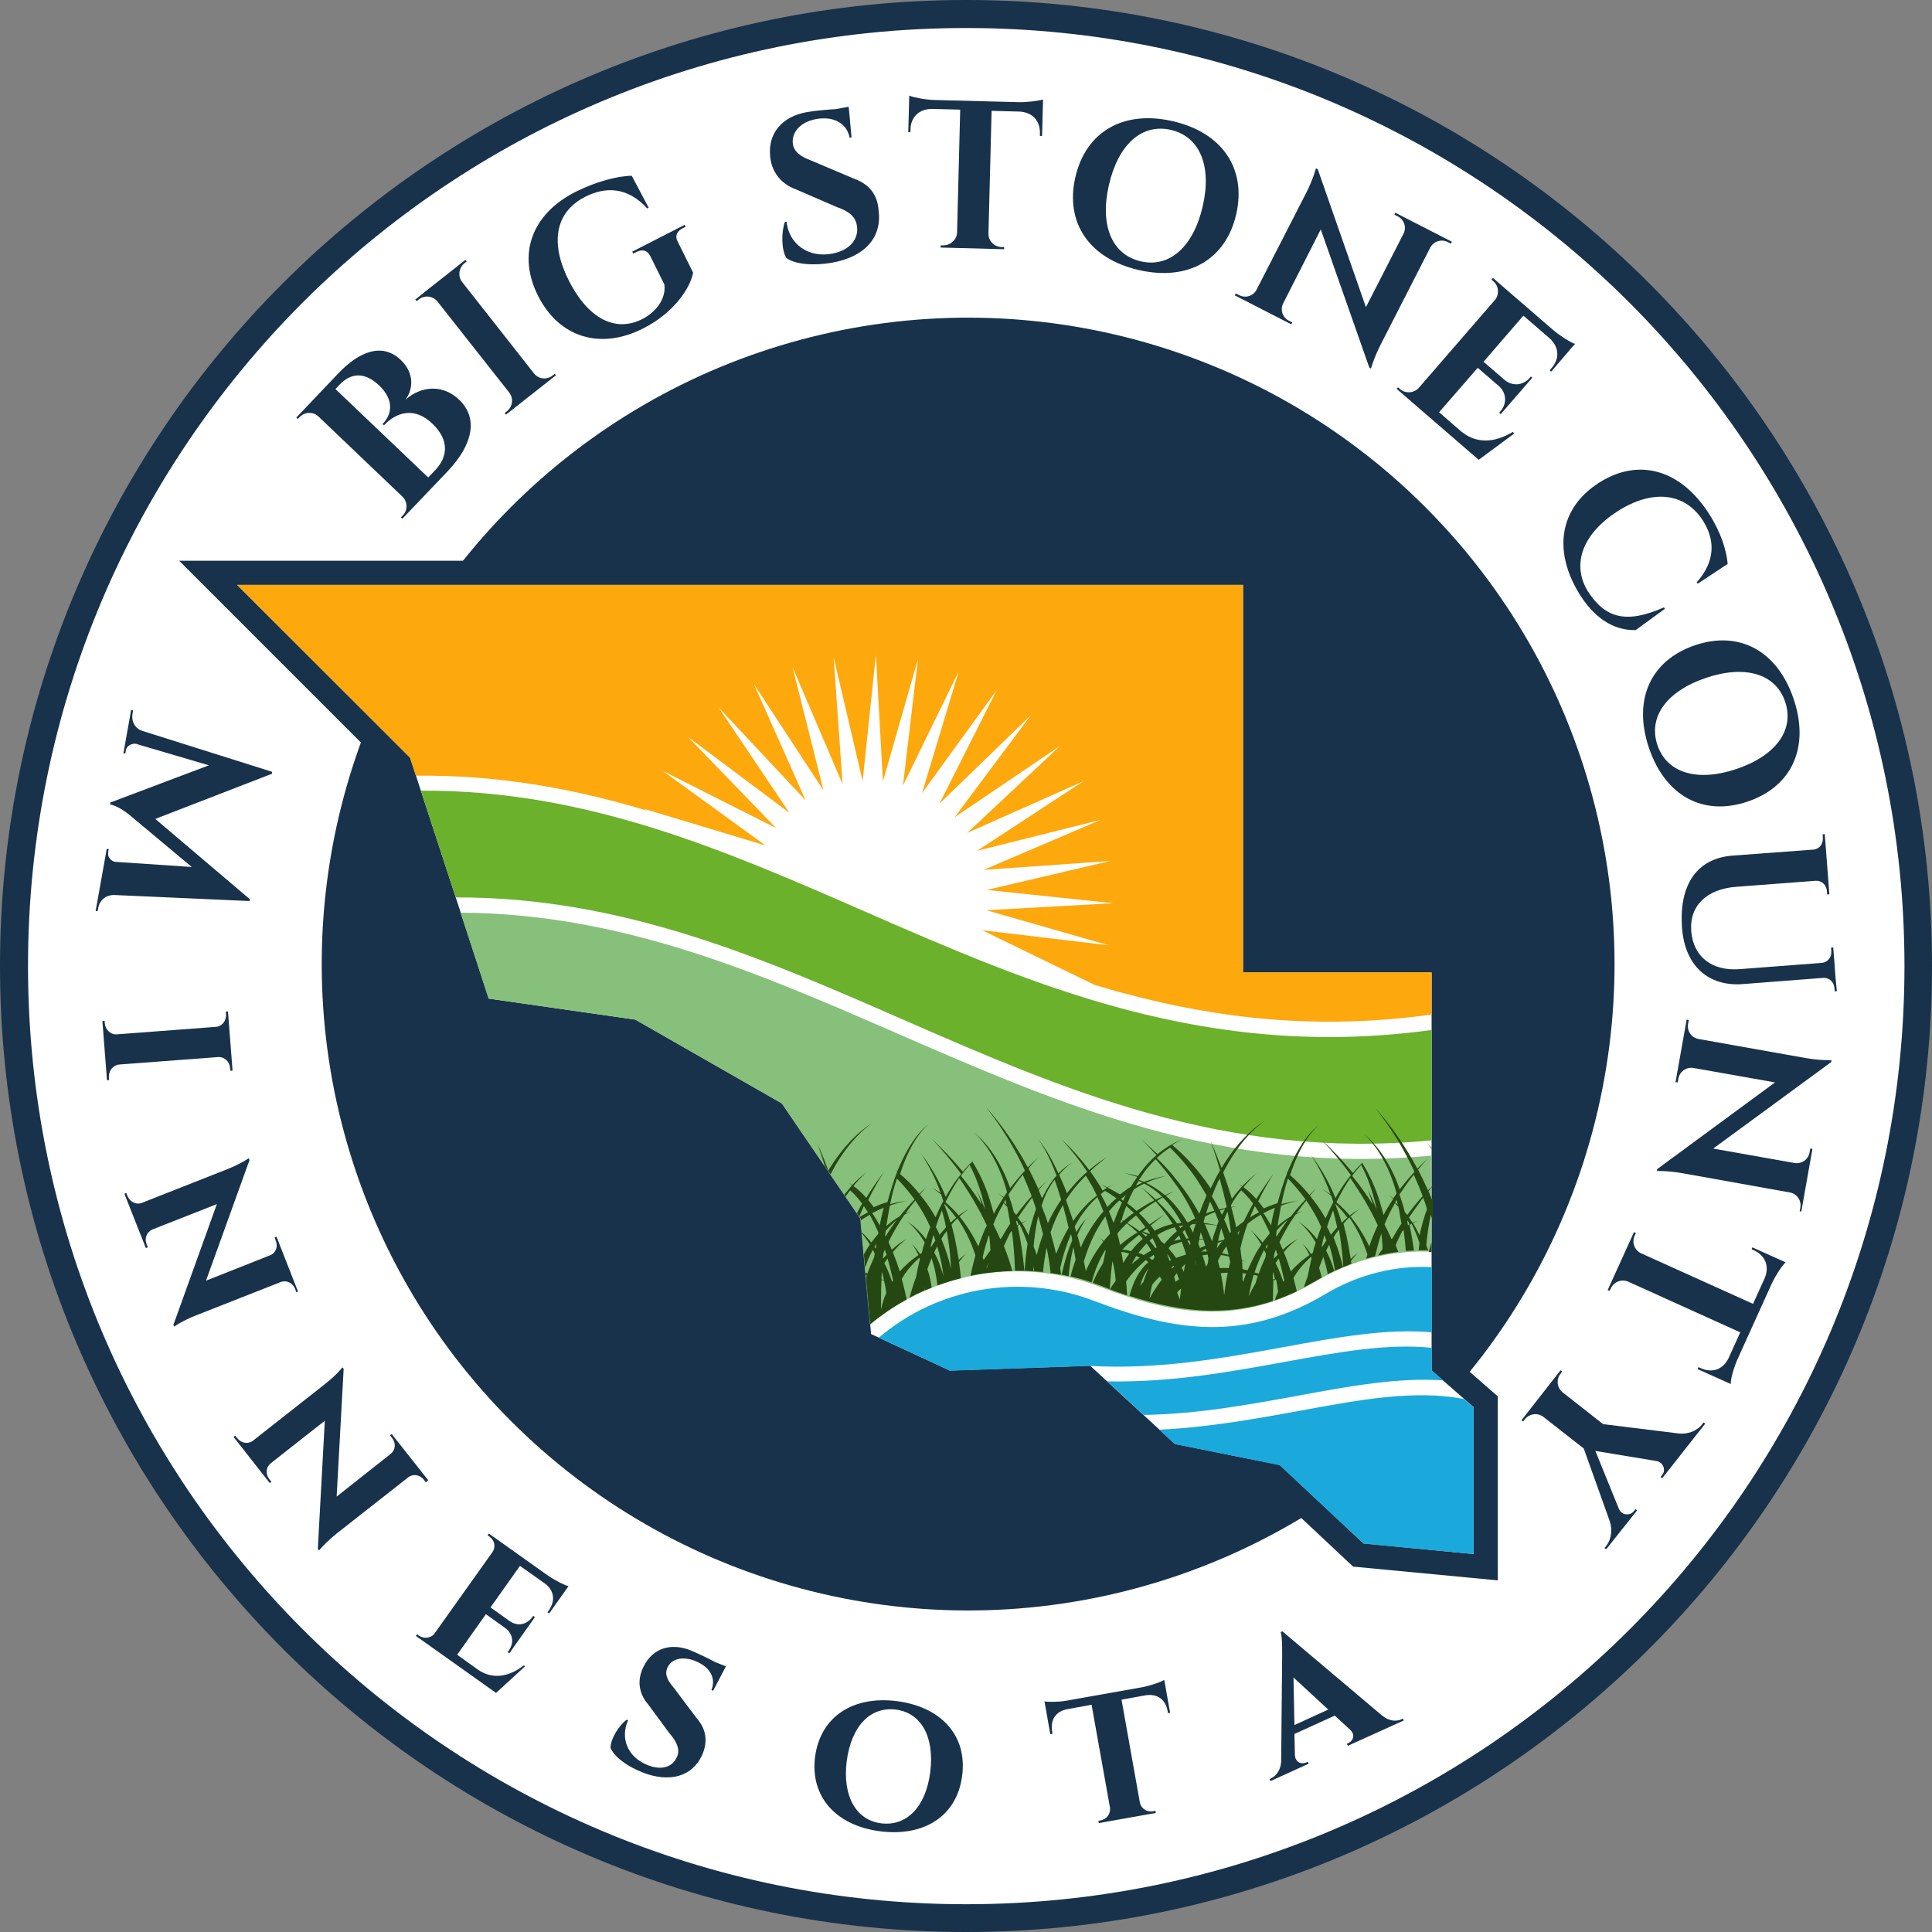 <?xml version="1.0" encoding="utf-8"?>
<!-- Generator: Adobe Illustrator 28.0.0, SVG Export Plug-In . SVG Version: 6.00 Build 0)  -->
<svg version="1.1" id="Layer_1" xmlns="http://www.w3.org/2000/svg" xmlns:xlink="http://www.w3.org/1999/xlink" x="0px" y="0px"
	 viewBox="0 0 800 800" style="enable-background:new 0 0 800 800;" xml:space="preserve">
<rect x="0" y="0" width="800" height="800" fill="#808080" stroke="none"/>
<style type="text/css">
	.st0{fill-rule:evenodd;clip-rule:evenodd;fill:#FFFFFF;}
	.st1{fill-rule:evenodd;clip-rule:evenodd;fill:#18324B;}
	.st2{fill-rule:evenodd;clip-rule:evenodd;fill:#FDA80D;}
	.st3{fill-rule:evenodd;clip-rule:evenodd;fill:#6BB12C;}
	.st4{fill-rule:evenodd;clip-rule:evenodd;fill:#87C07B;}
	.st5{fill-rule:evenodd;clip-rule:evenodd;fill:#1BA9DB;}
	.st6{fill-rule:evenodd;clip-rule:evenodd;fill:#254812;}
</style>
<g>
	<circle class="st0" cx="400" cy="400" r="391.6"/>
	
		<ellipse transform="matrix(0.707 -0.707 0.707 0.707 -164.858 400.472)" class="st1" cx="401" cy="399.2" rx="267.7" ry="267.7"/>
	<path class="st1" d="M400,0c110.4,0,210.5,44.8,282.8,117.2S800,289.6,800,400s-44.8,210.5-117.2,282.8S510.4,800,400,800
		s-210.5-44.8-282.8-117.2S0,510.4,0,400s44.8-210.5,117.2-282.8S289.6,0,400,0L400,0z M674.7,125.3C604.4,55.1,507.3,11.6,400,11.6
		S195.6,55.1,125.3,125.3C55.1,195.6,11.6,292.7,11.6,400s43.5,204.4,113.8,274.7c70.3,70.3,167.4,113.8,274.7,113.8
		s204.4-43.5,274.7-113.8c70.3-70.3,113.8-167.4,113.8-274.7S744.9,195.6,674.7,125.3z"/>
	<path class="st1" d="M190.1,165.5c-6.7-6.4-15.6-5.8-22.2,0c3.2-4.3,3.8-11-2-16.5c-7.7-7.3-17.3-3.4-25.9,5.7l-17.3,18.2l0.6,0.6
		c0.1-0.1,0.6-0.7,0.8-0.8c2.1-2.2,5.5-2.3,7.7-0.3l34.9,33.3c2.1,2.1,2.2,5.6,0.1,7.7c-0.1,0.1-0.6,0.7-0.8,0.8l0.6,0.6l18.9-19.8
		C195.7,184.2,198.2,173.2,190.1,165.5L190.1,165.5z M180.1,194.8l-2.8,2.9l-38.4-36.6l1.7-1.8c4.6-4.8,10.2-5.6,16.5,0.4
		c6.3,6.1,5.1,12,1.3,15.9l0.6,0.5c5.3-5.6,12.8-7.7,20.1-0.6C186.2,182.3,185.4,189.3,180.1,194.8L180.1,194.8z"/>
	<path class="st1" d="M229.7,154.8l-0.9,0.7c-2.4,1.9-5.8,1.5-7.7-0.9l0,0l-29.8-37.9c-1.8-2.4-1.3-5.8,1-7.7l0.9-0.7l-0.5-0.7
		l-5.4,4.3l0,0l-9.8,7.7l0,0L172,124l0.5,0.7l0.9-0.7c2.4-1.9,5.8-1.5,7.7,0.8l29.8,37.8l0,0c1.8,2.4,1.4,5.8-1,7.7L209,171l0.5,0.7
		l20.7-16.3L229.7,154.8z"/>
	<path class="st1" d="M280.6,100c-1.2-2.2-0.4-4.2,2.1-5.5l1.2-0.6l-0.4-0.8l-21.7,11.1l0.4,0.8l1.2-0.6c2.5-1.3,4.6-0.8,5.8,1.5
		l5.9,11.9c0.8,5.8-3.4,11.4-9.1,14.3c-11.4,5.8-22.5-0.5-30.2-15.4c-8.1-15.7-6.2-28.7,6.5-35.2c8.2-4.2,17.4-4.3,25.7,4.8l0.6-0.3
		l-7-13.2c-5.7,0-14.9,2.4-23.4,6.7c-18.2,9.3-24.1,26-15.3,43.2c8.9,17.4,26.1,22.2,43.6,13.2c12.4-6.3,19.3-16.5,20.5-23
		L280.6,100z"/>
	<path class="st1" d="M353.9,74.1l-18.2-7.7c-4-1.5-7-3.5-7.4-6.9c-0.6-4.6,3-9,9.7-10.2c7.2-1.3,12.7,1.8,13.8,7.7l0.8-0.1l-1-11
		l0,0l-0.1-0.7l0,0l-0.1-1l-5.4,1c-4,0.2-9,0.7-11.8,1.2c-10.8,1.9-16.2,9.2-15.3,18.2c0.5,6.3,4.2,11.5,10.9,13.9l16.6,7.2
		c5.3,1.8,7.8,4.1,8.4,7.6c1,5.4-2.7,10.3-10.1,11.7c-10.2,2-18.1-4.2-19-13.2l-0.7,0.1c-1.5,4.1-1.5,11.5,0.6,14.9
		c3.6,2.7,11.2,3.3,18.8,2c13.7-2.4,20.9-10.5,19.4-21.7C363.4,80.5,359.7,76.2,353.9,74.1L353.9,74.1z"/>
	<path class="st1" d="M421.7,42.3l-34.9-0.9c-3.7-0.1-8.7-1.1-10.3-1.8l-0.4,15.1l0.9,0l0-1c0.1-5.3,3.6-8.6,8.9-8.6l11.7,0.3
		l-1.3,51c-0.2,2.9-2.7,5.2-5.7,5.2l-1.1,0l0,0.9l26.3,0.7l0-0.9l-1.1,0c-3-0.1-5.4-2.5-5.4-5.5l1.3-50.9l11.6,0.3
		c5.3,0.3,8.6,3.8,8.4,9.1l0,1l0.9,0l0.4-15.1C430.3,41.7,425.4,42.4,421.7,42.3L421.7,42.3z"/>
	<path class="st1" d="M485.7,50.2c-20.3-4.7-36,4.1-40.4,23.1c-4.4,19,5.8,33.8,26.2,38.5c20.3,4.7,36-4.1,40.4-23.1
		C516.2,69.7,506,54.9,485.7,50.2L485.7,50.2z M472.3,108.2c-11.9-2.8-17-14.9-13.1-31.7c3.9-16.8,13.7-25.5,25.7-22.7
		c11.9,2.8,17,14.9,13.1,31.7C494.1,102.3,484.2,111,472.3,108.2z"/>
	<path class="st1" d="M601.2,100.1l-23.4-12l-0.4,0.8l1.4,0.7c2.6,1.3,3.7,4.5,2.4,7.1l0,0l-15.6,30.5l-19.9-57l0-0.1l-0.8-0.4
		c0,0-1.1,4.4-4,10.1L520.3,120c-1.4,2.6-4.6,3.6-7.2,2.2c0,0-1.4-0.7-1.4-0.7l-0.4,0.8l23.4,12l0.4-0.8c0,0-1.4-0.7-1.4-0.7
		c-2.6-1.3-3.7-4.5-2.4-7.1l15.6-30.7l20.1,57.2l0.7,0.4c0,0,1.2-4.5,4.2-10.3l20.4-39.9c1.4-2.5,4.5-3.5,7.1-2.2
		c0,0,1.4,0.7,1.4,0.7L601.2,100.1z"/>
	<path class="st1" d="M626.5,178.8c-7.7,4.7-15.5,5.1-22-0.6l-8.6-7.5l16-18.4l8.8,7.6c3.1,2.8,3.4,7.2,0.6,10.4l-0.5,0.6l0.6,0.6
		l13.1-15.1l-0.6-0.5l-0.5,0.6c-2.8,3.2-7.2,3.5-10.4,0.8l0,0l-8.7-7.5l16.5-19.1l11,9.5c3.8,3.6,4.1,8.3,0.6,12.3l-0.7,0.8l0.6,0.6
		l6.6-7.7l0,0l1.6-1.9l1.7-1.9c-1.7-0.5-6-3.2-8.9-5.6l-19.9-17.2l0,0l-5.2-4.5l-0.6,0.7l0.8,0.7c2.2,1.9,2.5,5.2,0.8,7.5
		l-31.7,36.6c-2,2.2-5.5,2.5-7.8,0.5l-0.8-0.7l-0.6,0.6l34,29.4l14.6-10.8L626.5,178.8z"/>
	<path class="st1" d="M689.4,252.1l-0.4-0.6c-15.8,7-24.4,4.4-31.6-6.8c-6.7-11.1-2.1-23.7,12.4-33c14.4-9.2,27.8-7.8,35.3,3.8
		c5.1,8,5.3,16.8-2.5,25.6l0.4,0.6l12.4-8.2c-0.5-5.5-2.7-12.9-7.7-20.7c-11.9-18.6-29.3-23.3-45.6-12.9
		c-16.7,10.7-19.1,28.7-7.7,46.7c7.1,11,15.4,14.5,22.9,14.3L689.4,252.1z"/>
	<path class="st1" d="M742.7,289.4c-6.7-19.8-22.4-28.5-40.9-22.2c-18.5,6.3-25.7,22.7-19,42.5c6.7,19.8,22.4,28.5,40.9,22.2
		C742.2,325.6,749.4,309.2,742.7,289.4L742.7,289.4z M686.3,308.5c-3.9-11.6,3.8-22.3,20.1-27.8c16.3-5.5,28.9-1.7,32.8,9.9
		c3.9,11.6-3.8,22.3-20.1,27.8C702.8,323.9,690.2,320.1,686.3,308.5z"/>
	<path class="st1" d="M760,404.2L760,404.2l-0.4-5.7l0,0l-0.5-6.2l-0.9,0.1l0.1,1.4c0.2,2.5-1.4,4.6-3.8,4.9l-34.1,2.6
		c-11.6,0.9-19.3-5.2-20.1-15.8c-0.8-10.4,6.4-17.4,18.7-18.3l33-2.5c2.4-0.1,4.3,1.8,4.5,4.3l0.1,1.4l0.9-0.1l-1.9-24.9l-0.9,0.1
		l0.1,1.4c0.2,2.5-1.4,4.7-3.9,4.9l0,0l-33.6,2.5c-14.1,1.1-22.2,11.4-20.8,30c1.2,15.6,10.8,24.2,25,23.2l33.7-2.6
		c2.4,0,4.2,1.8,4.4,4.2l0.1,1.4l0.9-0.1L760,404.2z"/>
	<path class="st1" d="M745.9,501.6l4.6-25.9l-0.9-0.1l-0.3,1.6c-0.5,2.9-3.2,4.8-6.1,4.4l0,0l-33.8-6l48.7-35.7l0.1-0.1l0.2-0.8
		c0,0-4.5,0.2-10.8-0.9l-44.4-7.9c-2.9-0.6-4.7-3.3-4.2-6.2c0,0,0.3-1.6,0.3-1.6l-0.9-0.2l-4.6,25.9l0.9,0.1c0,0,0.3-1.6,0.3-1.6
		c0.5-2.9,3.2-4.8,6.1-4.4l33.9,6l-48.8,35.9l-0.1,0.8c0,0,4.6-0.2,11.1,1l44.1,7.9c2.8,0.6,4.7,3.3,4.2,6.2c0,0-0.3,1.6-0.3,1.6
		L745.9,501.6z"/>
	<path class="st1" d="M719.3,563.2l14.4-31.8c1.6-3.4,4.4-7.6,5.7-8.7l-13.8-6.2l-0.3,0.8l0.9,0.4c4.8,2.2,6.6,6.7,4.5,11.6
		l-4.8,10.6l-46.5-21c-2.6-1.3-3.8-4.5-2.5-7.3l0.5-1l-0.8-0.4l-10.9,24l0.8,0.3l0.5-1c1.2-2.7,4.4-4,7.2-2.8l46.4,21l-4.8,10.6
		c-2.3,4.8-6.8,6.4-11.6,4.2l-0.9-0.4l-0.4,0.8l13.8,6.2C716.5,571.5,717.8,566.7,719.3,563.2L719.3,563.2z"/>
	<path class="st1" d="M677.9,625.4l-0.7-0.5l-0.7,0.9c-1.5,1.9-5,1.7-6.1-0.9l-9.8-24.1l25.4,4.2c2.7,0.5,3.9,3.7,2.3,5.7l-0.7,0.9
		l0.7,0.5l17.8-22.6l-0.7-0.5l-0.7,0.9c-2.2,2.8-6.1,4-9.3,3.7l-31.6-3.9l-16.8-13.2c-2.3-1.9-2.7-5.3-0.8-7.7l0.7-0.9l-0.7-0.5
		L630,588.1l0.7,0.5l0.7-0.9c1.9-2.4,5.3-2.8,7.7-1l0,0l16.7,13.1l10.8,30.2c1,3.1,0.8,7.1-1.4,10l-0.8,1l0.7,0.5L677.9,625.4z"/>
	<path class="st1" d="M40.7,375.9c0.5-3,3-5.3,6.5-5.3l0,0l56.1,2.5l0.1-0.8l-39.1-33.2l48.3-18.7l0.1-0.8l-53.6-16.9l0,0
		c-3.3-1-4.8-4.1-4.2-7.2l0.2-1.4l-0.8-0.1l-3.2,17.9l0.8,0.1l0.2-1.3c0.3-1.8,2.4-3,4.2-2.7c0.1,0,0.2,0,0.3,0.1l29.9,8.8
		l-40.8,15.4l0,0l-0.1,0.8c4.1,0.8,8.8,5,8.8,5L79.4,359l-31.2-2.1l0,0c-0.1,0-0.2,0-0.4,0c-1.9-0.3-3.4-2.1-3-4l0.2-1.3l-0.8-0.1
		l-4.6,25.7l0.8,0.1L40.7,375.9z"/>
	<path class="st1" d="M45.2,447.2l-0.1-1c-0.2-2.7,1.6-5.1,4.2-5.4l41.1-3.1c2.6-0.1,4.7,1.9,4.9,4.7l0.1,1l0.9-0.1l-1.9-24.5
		l-0.9,0.1l0.1,1c0.2,2.7-1.6,5.1-4.2,5.3l0,0l-41,3.1c-2.6,0.2-4.8-1.9-5-4.6l-0.1-1l-0.9,0.1l1.9,24.5L45.2,447.2z"/>
	<path class="st1" d="M123.4,534.8l-8.9-22.7l-0.8,0.3l0.5,1.4c1,2.4,0,5.1-2.4,6l0,0l-26.5,10.5l18-49.9l0,0l-0.3-0.8
		c0,0-3.3,2.3-8.8,4.5l-35.5,14c-2.3,0.9-4.9-0.4-5.9-2.8l-0.5-1.3l-0.8,0.3l8.9,22.5l0.8-0.3l-0.5-1.3c-1-2.4,0.1-5.1,2.4-6.1l0,0
		l26.7-10.5l-18,50l0.3,0.7c0,0,3.4-2.4,9-4.6l35.3-13.9c2.4-0.8,4.8,0.5,5.8,2.9l0.5,1.4L123.4,534.8z"/>
	<path class="st1" d="M177.3,612.9l-15.1-19.1l-0.7,0.5l0.9,1.2c1.6,2.1,1.4,4.9-0.6,6.5l0,0l-22.4,17.7l2.9-52.9l0,0l-0.5-0.6
		c0,0-2.5,3.2-7.1,6.8l-30,23.6c-2,1.5-4.8,1-6.4-1l-0.9-1.1l-0.7,0.5l15,19.1l0.7-0.5l-0.9-1.1c-1.6-2.1-1.4-4.9,0.5-6.5l0,0
		l22.5-17.7l-2.9,53.1l0.5,0.6c0,0,2.6-3.2,7.3-7l29.8-23.4c2-1.4,4.7-0.9,6.3,1.1l0.9,1.1L177.3,612.9z"/>
	<path class="st1" d="M216.9,689.6c-6.3,4.9-13.1,5.9-19.1,1.7l-8.5-6.1l11.9-16.8l8.1,5.8c3.2,2.4,3.6,6.2,1.3,9.4l-0.4,0.5
		l0.7,0.5l10.6-15l-0.7-0.5l-0.3,0.4c-2.3,3.2-6,4.1-9.4,1.8l-8-5.7l12.2-17.2l10.2,7.2c4,2.9,4.6,7.2,1.7,11.3l-0.5,0.7l0.7,0.5
		l8-11.3c-1.4-0.3-5.4-2.3-8.1-4.1l-24.9-17.7l-0.5,0.7l0.8,0.6c2.1,1.5,2.7,4.3,1.2,6.4l-23.9,33.6c-1.5,2.1-4.4,2.4-6.5,1
		l-0.8-0.6l-0.5,0.7l33.2,23.6l12-11L216.9,689.6z"/>
	<path class="st1" d="M288.8,711.9l-9.7-12.9c-2.5-2.9-4.1-5.6-2.7-8.5c1.6-3.6,6.1-4.8,11.3-2.8c6.5,2.6,8.8,7.2,6.9,12.1l0.7,0.3
		l4.6-8.8l0,0l0.7-1.3l-4.3-1.7c-3.2-1.7-7.6-3.8-10.3-4.9c-8.2-3.3-15.7-0.9-19.4,6.5c-2.8,5.3-2.4,11.1,1.9,16l8.7,11.8
		c3.4,3.9,4.3,6.9,3.2,9.6c-1.6,4-5.9,6.1-12.2,3.6c-8.6-3.4-11.4-11.5-8.1-18.6l-0.6-0.2c-3.2,2.3-6.7,8-6.7,11.6
		c1.3,3.4,6.2,7.4,13.2,10.2c11.2,4.4,20.6,1.8,24.7-7.1C293.3,721,292.2,715.8,288.8,711.9L288.8,711.9z"/>
	<path class="st1" d="M371.4,704.4c-18.2-2.3-31.7,6.4-33.9,23.1c-2.1,16.6,8.8,28.5,27,30.8c18.3,2.3,31.8-6.4,33.9-23
		C400.6,718.6,389.7,706.8,371.4,704.4L371.4,704.4z M364.9,755c-10.4-1.3-16.1-11.2-14.3-25.7c1.9-14.6,9.8-22.7,20.3-21.4
		c10.5,1.3,16.1,11.2,14.3,25.8C383.4,748.2,375.4,756.3,364.9,755z"/>
	<path class="st1" d="M473.2,698.6L473.2,698.6l-31.5,5.6l0,0c-3.2,0.6-7.7,0.6-9.2,0.3l2.4,13.6l0.9-0.2l-0.1-0.8
		c-0.9-4.9,1.4-8.5,6.4-9.4l9.9-1.8l7.6,42.5l0,0c0.4,2.6-1.3,4.9-3.9,5.4l-0.9,0.2l0.2,0.9l23.6-4.2l-0.2-0.9l-0.9,0.2
		c-2.6,0.5-5-1.1-5.5-3.6l-7.6-42.6l9.9-1.8c5-0.8,8.4,1.8,9.2,6.6l0.1,0.8l0.9-0.2l-2.4-13.6C480.9,696.4,476.4,698,473.2,698.6
		L473.2,698.6z"/>
	<path class="st1" d="M580.4,711.9c-2.2,1-5.2,0.9-8.2-1.6l0,0L531,675.5l-0.7,0.3c0.8,2.3,0.6,9.8,0.6,11.2l-0.4,42.5
		c-0.2,3.6-2.2,5.9-4.2,6.9l-0.6,0.3l0.4,0.8l15.8-7.2l-0.4-0.8l-0.6,0.3c-1.8,0.8-4.5,0.2-4.7-3L536,718l16.7-7.6l6.3,5.8l0,0
		c2.5,2.3,1.1,4.8-0.7,5.6l-0.6,0.3l0.4,0.8l23.2-10.5l-0.4-0.8L580.4,711.9L580.4,711.9z M536,714.3l-0.4-19.7l14.4,13.3L536,714.3
		z"/>
	<polygon class="st1" points="524.7,392.7 602.8,392.7 602.8,563 620.2,578.2 620.2,654.4 560.3,648.7 525.2,615.8 481.9,607.1 
		447.6,575.6 391.2,577.6 351.3,559 346.7,508.1 316.9,464.4 259.8,431.8 194.8,422.5 161.1,319.1 74.2,232.2 524.7,232.2 	"/>
	<polygon class="st0" points="98.2,242.2 169.8,313.7 202.4,413.5 263.1,422.2 323.8,456.9 356.4,504.6 360.7,552.4 393.3,567.5 
		451.4,565.5 486.5,597.9 529.9,606.6 564.6,639.1 610.2,643.5 610.2,582.7 592.8,567.5 592.8,402.7 514.7,402.7 514.7,242.2 	"/>
	<path class="st2" d="M466.2,411.5c38.5,10.3,79.8,15.1,126.6,8.6v-17.5h-78.1V242.2H98.2l71.6,71.6l2.4,7.4
		c34.2-0.4,65.7,5.4,96.2,14.6l-1.8-0.9l50.4,15.2l-42.6-30.9l47,23.7l-36.6-37.8l42.1,31.5L297.6,293l36,38.4l-21.4-48.1l28.8,44
		l-12.8-51l20.7,48.4l-3.7-52.5l12,51.2l5.5-52.3l2.9,52.5l14.5-50.6l-6.2,52.3l23.1-47.3l-15.2,50.4l30.9-42.6l-23.7,47l37.8-36.6
		l-31.5,42.2l43.6-29.5l-38.4,36l48.1-21.4l-44,28.8l51.1-12.8l-48.4,20.7l52.5-3.7l-51.2,12l52.3,5.5l-52.5,2.9l50.6,14.5
		l-52.3-6.2l46.5,22.6C457.5,409.1,461.9,410.4,466.2,411.5z"/>
	<path class="st3" d="M592.8,426.5c-93.1,12.7-164.5-18.4-235-49.2C299.9,352,242.6,327,174.3,327.4l14.4,44.2
		c69-0.2,126.7,25,185,50.5c66.4,29,133.5,58.3,219.1,50.1V426.5z"/>
	<path class="st4" d="M592.8,478.5c-86.6,8.2-154.5-21.5-221.6-50.7c-57.1-24.9-113.6-49.5-180.5-49.9l11.6,35.6l60.7,8.7l60.7,34.7
		l32.5,47.7l4,43.9c13-10.8,28.3-17.7,44.2-20.6c16.8-3,34.4-1.4,50.7,4.8c16.2,6.2,31.1,10.3,45.7,10.4c14.5,0.2,29-3.5,44.4-12.7
		c14.8-8.8,31.3-12.8,47.4-12.1V478.5z"/>
	<path class="st5" d="M501,549.5c-15.5-0.2-31.1-4.4-47.9-10.8c-15.3-5.9-31.7-7.3-47.4-4.5c-15.1,2.7-29.6,9.3-41.8,19.7l29.4,13.7
		l58.1-2c28.9,1.6,55.4-3.3,79.6-7.7c22.4-4.1,42.9-7.9,61.9-6.2v-27c-14.9-0.8-30.4,2.9-44.2,11.2
		C532.2,545.7,516.6,549.7,501,549.5z"/>
	<path class="st5" d="M532.1,563.9c-22.5,4.1-47,8.6-73.6,8.1l15.1,13.9c22.9-0.4,44.2-4.4,64-8c21.6-4,41.6-7.6,60-6.3l-4.7-4.1
		v-9.4C574.3,556.2,554.2,559.9,532.1,563.9z"/>
	<path class="st5" d="M538.6,584.1c-18.2,3.3-37.7,6.9-58.6,7.9l6.5,6l43.4,8.7l34.7,32.5l45.6,4.3v-60.7l-4-3.5
		C585.9,575.4,563.4,579.5,538.6,584.1z"/>
	<path class="st6" d="M341.6,483c-1-3.2-2-6.3-3.1-9.5c1.6,3.7,3.1,7.4,4.5,11.2c0.6-1,1.2-2,1.9-3c4.3-6.5,9.6-12.4,16.1-16.6
		c-6.2,4.6-11.1,10.7-15,17.3c-0.7,1.3-1.4,2.6-2.1,3.9L341.6,483L341.6,483z M349.6,494.7l0.5,0.8c0.6-0.9,1.3-1.7,1.9-2.6
		c1.9,1.6,3.5,3.5,5,5.5c-0.4,0.7-0.9,1.5-1.3,2.3l-0.9,1.7l1,1.4l1.1-2.6c0.3-0.6,0.5-1.2,0.8-1.8c0.6,0.9,1.2,1.8,1.7,2.6
		c-0.4,0.2-0.8,0.4-1.1,0.6c-0.8,0.4-1.6,0.9-2.4,1.3l0.5,0.7l0.1,0.7c0.8-0.6,1.6-1.1,2.5-1.6c0.4-0.2,0.7-0.5,1.1-0.7
		c0.1,0.2,0.2,0.4,0.3,0.5c1.2,2.2,2.3,4.5,3.3,6.8c0,0.2-0.1,0.5-0.1,0.7c-1,1.1-1.9,2.3-2.8,3.5c-1.2-1.5-2.5-2.9-3.9-4.2l0,0.4
		c1.2,1.5,2.3,3,3.3,4.6c-0.9,1.3-1.7,2.7-2.5,4.1l0.5,5.5c0.4-1.1,0.8-2.2,1.2-3.2c0.6-1.4,1.3-2.8,2-4.2c0.3,0.5,0.5,1,0.8,1.5
		c-0.1,0.5-0.1,1-0.2,1.5c-1,2.2-2,4.5-2.8,6.8l-0.9-0.3l0.1,1l0.5,0.1l-0.3,1.1l1.7,19.2c4.8-4,9.8-7.4,15.1-10.3
		c-0.4-2-0.8-3.9-1.3-5.8c-0.2-0.9-0.5-1.8-0.7-2.7c0.1-0.2,0.3-0.5,0.4-0.7c1.8-3,4.2-5.7,6.9-8.1c0.1,0.2,0.1,0.4,0.2,0.5
		c-0.6,2.5-1.1,5.1-1.6,7.6c-0.7,1.8-1.3,3.5-1.8,5.3l-0.9,3.2c2-1.1,4-2.1,6.1-3l0.1-1.8l0,1.8l3-1.2l-0.4-2.4
		c-0.3-1.8-0.8-3.6-1.4-5.3c0.4-1.1,0.8-2.1,1.2-3.2c0.2-0.5,0.4-0.9,0.5-1.4c0.5,1.5,0.9,2.9,1.3,4.4c0.5,2.3,0.9,4.6,1.2,7
		c3.2-1.2,6.4-2.2,9.7-3c-0.2-2.2-0.5-4.5-0.8-6.7c0.8-1.2,1.8-2.3,2.8-3.4c-1,0.8-2,1.6-2.9,2.5c-0.5-3.3-1.1-6.6-1.8-9.8
		c-0.4-1.6-0.8-3.2-1.2-4.8c0.8-0.9,1.5-1.8,2.4-2.6c2.9,4.1,5.1,8.6,6.8,13.3c0.3,0.7,0.5,1.4,0.7,2.1c-0.8,2.8-1.5,5.6-2,8.4
		l2.9-0.6c4.8-0.8,9.6-1.3,14.4-1.4c-1-3.5-2.1-6.9-3.5-10.3c0.8-1.9,1.7-3.8,2.7-5.7c0.2-0.2,0.4-0.4,0.6-0.6
		c0.7,5.5,1.1,11,1.3,16.5c1.3,0,2.6,0,3.9,0c-0.6-6.3-1.5-12.5-2.8-18.6c0.3-0.2,0.5-0.4,0.8-0.6c1.3,2.6,2.4,5.3,3.3,8
		c-0.6,3.7-1,7.5-1.2,11.2l3.6,0.2l0-2.2c0.1,0.6,0.2,1.2,0.3,1.7l-0.1,0.5l3.8,0.3c0.3-3.4,0.8-6.8,1.5-10.1c0.5,2.6,1,5.2,1.3,7.8
		c0.1,0.7,0.2,1.5,0.3,2.2l-0.1,0.5c1.5,0.2,3,0.5,4.5,0.7l-0.4-2.6c0.6-2.9,1.4-5.8,2.4-8.7c0.6-1.9,1.3-3.7,2.1-5.5
		c0.2,0.9,0.4,1.7,0.5,2.6l-0.1,0.2c-1.5,3.6-2.7,7.3-3.6,11.1l-0.7,2.9l2.9,0.6l0.3-3c0.4-3,0.9-6,1.7-9c0.3,1.7,0.6,3.5,0.9,5.2
		c-0.7,2-1.4,4.1-1.9,6.2l-0.2,0.7c2.9,0.7,5.9,1.5,8.8,2.5l0-0.2c1.2-4.6,3-9,5.5-13.1l0.3,0c-0.4,1.8-0.8,3.7-1.2,5.5
		c-1.7,2.5-3.1,5.2-4.2,8l3.1,1.1l3.9,1.5c0.2-2.4,0.4-4.7,0.6-7.1c0.2-1.4,0.3-2.8,0.5-4.2l0.1-0.2c0.6,2.3,1,4.7,1.2,7.1
		c0,0.2,0,0.5,0.1,0.7c-0.1,0.2-0.1,0.3-0.2,0.5c-0.4,0.6-0.9,1.2-1.3,1.8l-0.9,1.5c2.4,0.9,4.8,1.7,7.1,2.5
		c-0.1-1.9-0.2-3.8-0.4-5.8c2-2.8,4.4-5.5,7-7.8c0.4-0.3,0.7-0.7,1.1-1c0.4,0.3,0.8,0.5,1.1,0.8c-2,1.8-3.7,4-4.9,6.3
		c-1.3,2.4-2.2,5.1-2.9,7.7c11.6,3.7,22.7,6,33.6,6.1c8.5,0.1,17.1-1.1,25.8-4c0-3.1,0.1-6.1,0.2-9.2c0.4,0.1,0.7,0.3,1.1,0.4
		c0.4,1.6,0.6,3.3,0.8,5c-0.3,0.6-0.5,1.3-0.8,1.9l-0.5,1.6c3-1,6.1-2.3,9.1-3.7l-0.7-2.8c-0.2-0.9-0.5-1.8-0.7-2.7
		c0.1-0.2,0.3-0.5,0.4-0.7c1.8-3,4.2-5.7,6.9-8.1c0.1,0.2,0.1,0.4,0.2,0.5c-0.6,2.5-1.1,5.1-1.6,7.6c-0.6,1.5-1.1,3.1-1.6,4.6
		c1.9-1,3.8-2.1,5.8-3.2l1.6-0.9c-0.3-1.4-0.7-2.7-1.1-4c0.4-1.1,0.8-2.1,1.2-3.2c0.2-0.5,0.4-0.9,0.5-1.4c0.5,1.5,0.9,2.9,1.3,4.4
		l0.6,2.8l2.7-1.3l-0.7-2.2c-0.7-2.1-1.6-4.2-2.7-6.2c0.4-0.8,0.8-1.7,1.3-2.5c1.1,3.5,1.8,7.1,2.4,10.8c1.1-0.5,2.2-1,3.3-1.5
		c-0.9-4-2.2-8-3.7-11.8c-0.1-0.2-0.1-0.4-0.2-0.5c0.5-0.9,1.1-1.8,1.7-2.6c0.2-0.2,0.3-0.5,0.5-0.7c0.2,1,0.3,1.9,0.5,2.9
		c0.6,4.2,1.1,8.4,1.3,12.7c1.1-0.5,2.3-0.9,3.4-1.4l-0.2-1.1c0.8-1.2,1.8-2.3,2.8-3.4c-1,0.8-2,1.6-2.9,2.5
		c-0.5-3.3-1.1-6.5-1.8-9.8c-0.4-1.6-0.8-3.2-1.2-4.8c0.8-0.9,1.5-1.8,2.4-2.6c2.9,4.1,5.1,8.6,6.8,13.3c0.3,0.7,0.5,1.4,0.7,2.1
		l-0.5,1.7c1.2-0.4,2.5-0.7,3.7-1l0-0.1c0.7-3,1.5-5.9,2.4-8.8c0.1-0.2,0.1-0.4,0.2-0.5c0.1,1,0.2,2,0.3,3c0.1,1.1,0.2,2.3,0.2,3.4
		c-0.7,0.9-1.3,1.8-1.9,2.7c2.8-0.7,5.6-1.2,8.4-1.5l-1.1-2.8c0.8-1.9,1.7-3.8,2.7-5.7c0.2-0.2,0.4-0.4,0.6-0.6
		c0.4,2.9,0.7,5.8,0.9,8.7l3.4-0.2c-0.5-3.5-1.1-7-1.8-10.5c0.3-0.2,0.5-0.4,0.8-0.6c1.3,2.6,2.4,5.3,3.3,8l-0.4,3c1.3,0,2.7,0,4,0
		l-0.8-2.1c0.1-1,0.2-2,0.3-3.1c0.4-3.2,0.9-6.4,1.6-9.5l0.9,3.2v-10.6l-0.5,1c-0.5-1.1-0.9-2.3-1.4-3.4l1.9-2.2v-0.2l-2.1,2.1
		c-1.3-2.9-2.7-5.8-4.1-8.6c1.3-1.6,2.7-3.2,4.1-4.7c-1.5,1.4-2.9,2.8-4.4,4.3c-4.9-9.1-10.7-17.6-17.6-25.3
		c6.6,8.2,12,17.1,16.4,26.6c-2.1,2.3-4.2,4.8-6.1,7.3c-0.8-2.2-1.6-4.3-2.6-6.4c-3-6.3-7-12.3-12.4-16.7
		c5.1,4.7,8.7,10.9,11.2,17.2c1,2.5,1.8,5,2.5,7.6c-0.5,0.6-0.9,1.3-1.3,2c-0.7-0.5-1.5-1-2.3-1.5c0.8,0.5,1.5,1.1,2.2,1.7
		c-1.4,2.2-2.8,4.4-4,6.7c-0.6-2.2-1.2-4.4-1.9-6.6c-1.7-5.2-4-10.3-6.9-14.9c0.2-0.2,0.4-0.4,0.6-0.7c-0.2,0.2-0.4,0.4-0.6,0.6
		c-0.1-0.2-0.3-0.4-0.4-0.6c0.1,0.2,0.2,0.4,0.4,0.6c-1.4,1.3-2.7,2.7-3.9,4.2c-4-4.9-8.3-9.4-12.9-13.7c4.3,4.6,8.4,9.5,12.1,14.6
		c-2.2,2.6-4.1,5.5-5.8,8.4c-0.2,0.4-0.4,0.7-0.6,1.1c-0.3-0.8-0.7-1.6-1-2.4c-2.5-5.6-5.6-10.8-9.3-15.7c3.3,5.1,6.1,10.5,8.1,16.2
		l0.1,0.3c-1.1-0.8-2.3-1.5-3.5-2.2c1.3,0.9,2.6,1.8,3.8,2.8c0.3,0.9,0.6,1.8,0.9,2.7c-1.2,2.2-2.2,4.5-3.2,6.7
		c-1.5-2.6-3.1-5.1-5-7.5c-0.5-0.6-1-1.3-1.5-1.9c0.8-1,1.7-1.9,2.5-2.9c-0.9,0.9-1.8,1.7-2.7,2.6c-2.4-3-5.1-5.7-8-8.2
		c0.3-0.9,0.6-1.8,0.9-2.6c2.4-6.7,5.7-13.3,11-18.2c-5.6,4.6-9.3,11.1-12.2,17.7c-0.3,0.7-0.6,1.4-0.9,2.1c-0.5-0.4-1-0.8-1.4-1.2
		c0.5,0.4,0.9,0.9,1.4,1.3c-1.6,4.1-2.9,8.3-4,12.5c-1.9,0.6-3.8,1.3-5.7,2.2c-0.7-1-1.5-2-2.3-3c1.9-4,4.1-7.8,6.5-11.6
		c-2.6,3.5-5,7-7.3,10.7c-1.6-1.8-3.3-3.5-5.3-4.9c1.7-2.1,3.6-4.1,5.6-5.9c-2.2,1.7-4.2,3.5-6.1,5.5c-0.4-0.3-0.8-0.6-1.3-0.8
		c0.4,0.3,0.8,0.6,1.2,0.9c-1.5,1.6-2.9,3.3-4.2,5.1c-1.1-3.7-2.3-7.3-3.6-10.9c0.7-1.4,1.5-2.8,2.3-4.2c3.8-6.6,8.7-12.7,15-17.3
		c-6.5,4.2-11.8,10.1-16.1,16.6c-0.6,1-1.3,2-1.9,3c-1.4-3.8-2.9-7.5-4.5-11.2c1.4,4,2.7,8.1,3.9,12.2c-1.4,2.4-2.7,5-3.9,7.5
		c-0.7-1.1-1.4-2.1-2.2-3.2c-4-5.5-8.6-10.5-13.7-14.8c1.4-0.9,2.9-1.7,4.5-2.4c-3.9,1.4-7.4,3.6-10.6,6.2c-2.2-2.1-4.5-4.2-6.8-6.2
		c2.2,2.1,4.3,4.3,6.4,6.6c-2.3,2-4.4,4.2-6.2,6.6c-0.5,0.7-1.1,1.4-1.6,2.1c-1.9-0.6-3.9-1-5.9-1.2c1.9,0.3,3.8,0.9,5.7,1.5
		c-0.9,1.3-1.8,2.7-2.6,4.1c-1,0.6-1.9,1.2-2.8,1.9c-0.6,0.4-1.2,0.9-1.7,1.3c-1.7-1-3.4-1.9-5.1-2.8c0.7-0.5,1.4-1,2.2-1.4
		c-0.8,0.4-1.6,0.8-2.4,1.3c-1-0.5-1.9-0.9-2.9-1.3c0.9,0.5,1.8,0.9,2.7,1.5c-0.6,0.4-1.2,0.7-1.7,1.1c-1.1-1.9-2.3-3.8-3.5-5.6
		c-0.6-0.8-1.1-1.6-1.7-2.4c2.2-2.1,4.5-4,6.9-5.9c-2.5,1.6-5,3.4-7.3,5.4c-3.4-4.6-7.3-8.9-11.5-12.8c3.9,4.2,7.5,8.7,10.7,13.5
		c-2.4,2-4.6,4.3-6.6,6.7c-0.6,0.7-1.2,1.5-1.8,2.2c-0.7-1.7-1.3-3.4-2.1-5.1c-0.4-0.9-0.8-1.7-1.1-2.6c1.6-1.9,3.4-3.7,5.5-5.1
		c-2.1,1.2-4.1,2.8-5.8,4.6c-2.3-5-4.9-9.9-8.4-14.2c3.3,4.6,5.6,9.8,7.6,15.1c-2.1,2.3-3.8,5-5.2,7.8c-0.3,0.5-0.5,1-0.8,1.6
		c-0.5-1.1-0.9-2.3-1.4-3.4c1-1.3,2.1-2.5,3.3-3.8c-1.2,1.1-2.3,2.2-3.4,3.4c-1.3-2.9-2.7-5.8-4.1-8.6c1.3-1.6,2.7-3.2,4.1-4.7
		c-1.5,1.4-2.9,2.8-4.4,4.3c-4.9-9.1-10.7-17.6-17.6-25.3c6.6,8.2,12,17.1,16.4,26.6c-2.1,2.3-4.2,4.8-6.1,7.3
		c-0.8-2.2-1.6-4.3-2.6-6.4c-3-6.3-7-12.3-12.4-16.7c5.1,4.7,8.7,10.9,11.2,17.2c1,2.5,1.8,5,2.5,7.6c-0.5,0.6-0.9,1.3-1.3,2
		c-0.8-0.5-1.5-1-2.4-1.5c0.8,0.5,1.5,1.1,2.2,1.7c-1.4,2.2-2.8,4.4-4,6.7c-0.6-2.2-1.2-4.4-1.9-6.6c-1.7-5.2-4-10.3-6.9-14.9
		c0.2-0.2,0.4-0.4,0.6-0.7c-0.2,0.2-0.4,0.4-0.6,0.6c-0.1-0.2-0.3-0.4-0.4-0.6c0.1,0.2,0.2,0.4,0.3,0.6c-1.4,1.3-2.7,2.7-3.9,4.2
		c-4-4.9-8.4-9.4-12.9-13.7c4.4,4.6,8.4,9.5,12.2,14.6c-2.2,2.6-4.1,5.5-5.8,8.4c-0.2,0.4-0.4,0.7-0.6,1.1c-0.3-0.8-0.7-1.6-1-2.4
		c-2.5-5.6-5.6-10.8-9.3-15.7c3.3,5.1,6.1,10.5,8.1,16.2l0.1,0.3c-1.1-0.8-2.3-1.5-3.6-2.2c1.3,0.9,2.6,1.8,3.8,2.8
		c0.3,0.9,0.6,1.8,0.9,2.7c-1.2,2.2-2.2,4.5-3.2,6.7c-1.5-2.6-3.1-5.1-5-7.5c-0.5-0.6-1-1.3-1.5-1.9c0.8-1,1.7-1.9,2.5-2.9
		c-0.9,0.9-1.8,1.7-2.7,2.6c-2.4-3-5.1-5.7-8-8.2c0.3-0.9,0.6-1.8,0.9-2.6c2.4-6.7,5.7-13.3,11-18.2c-5.6,4.6-9.3,11.1-12.2,17.7
		c-0.3,0.7-0.6,1.4-0.9,2.1c-0.5-0.4-1-0.8-1.4-1.2c0.5,0.4,0.9,0.9,1.4,1.3c-1.6,4.1-2.9,8.3-4,12.5c-1.9,0.6-3.8,1.3-5.7,2.2
		c-0.7-1-1.5-2-2.3-3c1.9-4,4.1-7.8,6.5-11.6c-2.6,3.5-5.1,7-7.3,10.7c-1.6-1.8-3.3-3.5-5.3-4.9c1.7-2.1,3.6-4.1,5.6-5.9
		c-2.2,1.7-4.2,3.5-6.1,5.5c-0.4-0.3-0.8-0.6-1.3-0.8c0.4,0.3,0.8,0.6,1.2,0.9C350.9,493.2,350.2,493.9,349.6,494.7L349.6,494.7z
		 M591.6,518.4c0.4-1.4,0.8-2.8,1.2-4.2v4.3L591.6,518.4L591.6,518.4z M592.8,475.9c-0.6-1.1-1.3-2.1-2.1-3.2
		c0.7,0.9,1.4,1.8,2.1,2.7V475.9L592.8,475.9z M585.4,486.4c1.3,2.9,2.6,5.9,3.7,8.9c-2.3,2.5-4.4,5.1-6.4,7.8
		c-0.3-0.4-0.6-0.8-1-1.2c-0.6-2.5-1.4-4.9-2.2-7.3C581.4,491.8,583.3,489,585.4,486.4L585.4,486.4z M589.3,495.9
		c0.6,1.6,1.1,3.1,1.6,4.7c-1.3,3.6-2.3,7.2-3.1,10.9c-0.8-1.7-1.7-3.4-2.7-5c0.7-0.4,1.3-0.7,2-1c-0.7,0.2-1.5,0.5-2.2,0.8
		c-0.2-0.2-0.3-0.5-0.5-0.7c-0.3-0.5-0.6-1-1-1.4C585.4,501.4,587.3,498.6,589.3,495.9L589.3,495.9z M578.3,496.8
		c0.2,0.7,0.3,1.3,0.5,2c-0.4-0.3-0.7-0.6-1.1-0.9C577.9,497.5,578.1,497.1,578.3,496.8L578.3,496.8z M580.3,506.7
		c-1.3,1.9-2.5,3.9-3.6,5.9c-0.1,0.1-0.2,0.2-0.3,0.3l-0.2,0.2c-0.9-2.1-1.9-4.1-2.9-6.1c1.2-3,2.7-6,4.3-8.8c0.5,0.5,1,1,1.5,1.6
		C579.5,502.1,579.9,504.4,580.3,506.7L580.3,506.7z M582.7,505.8l0.2-0.4c0.2,0.3,0.4,0.6,0.5,1c0.1,0.2,0.2,0.4,0.3,0.6
		c-0.3,0.1-0.5,0.3-0.7,0.4l-0.1-0.6C582.9,506.5,582.8,506.2,582.7,505.8L582.7,505.8z M568.5,498.8c-2.6-4.1-5.5-8.1-8.6-11.9
		c1.1-1.6,2.4-3.1,3.7-4.5c2.6,4.8,4.4,10,5.7,15.2c0.3,1,0.5,2.1,0.7,3.1c-1.1-2.8-2.3-5.5-3.6-8.2
		C567.1,494.6,567.8,496.7,568.5,498.8L568.5,498.8z M570.5,507.4c-0.6,1.2-1.1,2.4-1.6,3.6c-0.7,1.7-1.4,3.4-1.9,5.1
		c-2.1-4.4-4.7-8.6-7.8-12.4c1.2-1.1,2.5-2.2,3.9-3.1c-1.5,0.8-2.9,1.7-4.2,2.7c-1.7-2-3.5-3.8-5.5-5.5c0.2-0.5,0.5-1,0.7-1.4
		c1.5-3,3.1-5.8,5-8.6C563.5,494.1,567.4,500.6,570.5,507.4L570.5,507.4z M553.7,508.2c-0.4,0.5-0.8,0.9-1.2,1.4
		c-0.5,0.6-1,1.1-1.4,1.7c-0.5-1.1-1-2.2-1.6-3.2c0.7-2.3,1.6-4.7,2.5-6.9C552.6,503.4,553.2,505.8,553.7,508.2L553.7,508.2z
		 M553,498.8l0.1-0.2c1.7,1.7,3.4,3.6,4.8,5.6l0,0c-0.8,0.7-1.6,1.4-2.3,2.1C554.8,503.7,553.9,501.2,553,498.8L553,498.8z
		 M544.8,514.5c-0.4,1.4-0.9,2.9-1.2,4.3c-0.2,0.1-0.5,0.3-0.7,0.5c-1-1.5-2.1-2.9-3.4-4.2c1.1,1.5,2,3,2.7,4.6
		c-2.8,1.9-5.5,4.2-7.7,6.8c-0.9-2.7-1.8-5.4-2.9-8c1.7-2.1,3.6-4,5.9-5.5c-2.3,1.1-4.4,2.7-6.3,4.5l-0.2-0.4
		c-0.4-0.9-0.8-1.8-1.2-2.8c1.9-3.9,4.1-7.7,6.6-11.3c1-0.6,2-1.1,3.1-1.6c-0.9,0.3-1.8,0.7-2.7,1.1c1.3-1.9,2.7-3.7,4.1-5.4
		c0.4,0.6,0.8,1.2,1.2,1.8c1.9,2.9,3.6,6,5,9.2c-0.6,1.5-1.1,3-1.6,4.5l-0.2,0.5c-2.2-2.9-4.8-5.4-7.8-7.4
		C540.5,508.1,542.9,511.2,544.8,514.5L544.8,514.5z M547.3,516c0.2-0.9,0.4-1.8,0.6-2.7c0.2-0.6,0.3-1.2,0.5-1.9
		c0.3,0.7,0.6,1.5,0.8,2.3c-0.6,0.9-1.2,1.7-1.7,2.6C547.5,516.2,547.4,516.1,547.3,516L547.3,516z M531.4,530.8
		c-0.4-1.3-0.9-2.5-1.4-3.8c-0.5-1.4-1.2-2.7-1.8-4c0.4-0.6,0.9-1.3,1.3-1.9c0.9,3,1.6,6,2.3,9.1
		C531.6,530.4,531.5,530.6,531.4,530.8L531.4,530.8z M506.9,536.3c-0.3-3.1-0.8-6.1-1.4-9.1c1-0.1,1.9-0.2,2.9-0.2
		C507.7,530.1,507.3,533.2,506.9,536.3L506.9,536.3z M500.4,521c-0.1,0.7-0.2,1.5-0.3,2.2c-0.2,0.5-0.5,0.9-0.7,1.4
		c-0.4-1.6-0.9-3.2-1.5-4.8c0.7-0.1,1.4-0.2,2.2-0.3C500.1,520,500.2,520.5,500.4,521L500.4,521z M499.7,518.2c-0.8,0-1.6,0-2.4,0.1
		l0,0c0.4-0.2,0.8-0.5,1.2-0.7c0.3-0.2,0.6-0.4,0.9-0.5C499.5,517.4,499.6,517.8,499.7,518.2L499.7,518.2z M499.1,515.8
		c-0.4,0.2-0.8,0.4-1.2,0.5c-0.4,0.2-0.7,0.3-1,0.5c-0.2-0.6-0.4-1.1-0.7-1.7c0.1-0.6,0.3-1.3,0.4-1.9c0.6,0,1.2,0,1.7,0.1
		C498.6,514.2,498.8,515,499.1,515.8L499.1,515.8z M498.2,513.1c-0.5-0.1-1-0.2-1.6-0.2c0.2-0.9,0.4-1.8,0.6-2.6
		C497.6,511.2,497.9,512.1,498.2,513.1L498.2,513.1z M495.5,505.8l-0.1,0.3c-0.2,0-0.3,0-0.5,0C495.1,506,495.3,505.9,495.5,505.8
		L495.5,505.8L495.5,505.8z M494.9,504.5c-0.9,0.5-1.9,1-2.8,1.6c-0.2,0-0.3,0-0.5,0c-2.4-4.1-5.4-7.9-8.9-11
		c1.2-0.6,2.4-1.2,3.6-1.8c-1.3,0.5-2.6,1-3.9,1.6c-0.1-0.1-0.2-0.2-0.4-0.3c-2.3-1.9-4.8-3.6-7.5-4.8c2.7-1.2,5.5-2.2,8.4-2.9
		c-3.1,0.5-6.2,1.4-9.2,2.5c-0.7-0.3-1.4-0.6-2.1-0.8c0.4-0.6,0.8-1.2,1.2-1.8c1.6-2.4,3.5-4.7,5.7-6.8c2.5,2.8,5,5.8,7.2,8.9
		C489.4,493.7,492.5,499,494.9,504.5L494.9,504.5z M479,479.5c1.7-1.6,3.6-3.1,5.5-4.3c4.8,4.7,9.1,9.9,12.6,15.6
		c0.9,1.4,1.7,2.8,2.5,4.2c-1.1,2.5-2.1,5-3,7.6c-2.8-5.2-6.1-10-9.8-14.5C484.4,485,481.8,482.2,479,479.5L479,479.5z M498.4,505.9
		c0.2-0.7,0.4-1.4,0.6-2.2c1.3-0.7,2.7-1.3,4.1-1.8c0.5,1.2,1,2.5,1.5,3.8c-0.2,0.6-0.5,1.1-0.7,1.7c-1.7-0.4-3.5-0.8-5.3-1
		l-0.1-0.2L498.4,505.9L498.4,505.9z M498.9,506.9c1.7,0.1,3.4,0.3,5.1,0.6c-0.8,2.1-1.6,4.3-2.1,6.5
		C500.9,511.6,499.9,509.2,498.9,506.9L498.9,506.9z M504.3,522.1c0.4-0.8,0.8-1.6,1.3-2.4c1.1,0.1,2.2,0.3,3.3,0.6
		c0.2,0.8,0.3,1.5,0.5,2.3c-0.2,0.9-0.4,1.7-0.6,2.5c-1.2-0.1-2.5-0.1-3.7,0C504.8,524.1,504.6,523.1,504.3,522.1L504.3,522.1z
		 M519.8,531.6c-1,1.6-1.9,3.3-2.7,5.1c0.1-0.6,0.2-1.1,0.3-1.7c0.5-2.4,1-4.8,1.7-7.1c0.6,0.1,1.1,0.2,1.7,0.4
		C520.5,529.4,520.2,530.5,519.8,531.6L519.8,531.6z M521.2,527.4c-0.5-0.2-1.1-0.3-1.7-0.5c0.5-1.7,1.2-3.4,1.9-5.1
		c0.6-1.4,1.3-2.8,2-4.2c0.3,0.5,0.5,1,0.8,1.5c-0.1,0.5-0.1,1-0.2,1.5C523,522.8,522,525.1,521.2,527.4L521.2,527.4z M528.6,512
		l-0.2-0.4c0.1-0.7,0.2-1.3,0.2-2c1.4-1.6,2.9-3.1,4.6-4.5C531.7,507.3,530.1,509.6,528.6,512L528.6,512z M534.5,503.7
		c-2,1.1-3.8,2.5-5.5,4c0.1-0.6,0.2-1.2,0.3-1.8c0.4-2.2,0.7-4.5,1.2-6.7c2.3-0.8,4.6-1.5,7-2c-2.3,0.3-4.6,0.8-6.9,1.4
		c0.7-3.6,1.6-7.1,2.7-10.6c2.6,2.7,5.1,5.6,7.3,8.7C538.4,498.9,536.4,501.2,534.5,503.7L534.5,503.7z M528.3,517.5
		c0.1,0.2,0.1,0.4,0.2,0.6c0.2,0.5,0.3,1,0.5,1.5c-0.5,0.5-1,1.1-1.5,1.6c0-0.7,0.1-1.5,0.2-2.2C527.9,518.5,528.1,518,528.3,517.5
		L528.3,517.5z M508.7,519.6c-0.9-0.3-1.8-0.5-2.7-0.7c0.6-1,1.2-1.9,1.8-2.8C508.2,517.2,508.5,518.4,508.7,519.6L508.7,519.6z
		 M507.1,512.9c-0.1,0.2-0.3,0.3-0.4,0.5c-0.8,0.2-1.5,0.3-2.3,0.5c0.3-1.8,0.8-3.6,1.3-5.4l0.1,0.4
		C506.3,510.3,506.7,511.6,507.1,512.9L507.1,512.9z M502.8,501.3c-1.2,0.3-2.3,0.7-3.4,1.2c0.5-1.7,1.1-3.3,1.6-5
		C501.7,498.8,502.3,500,502.8,501.3L502.8,501.3z M501.8,495.4c1-2.5,2-5,3.2-7.4c1.1,3.9,2.1,7.7,2.9,11.6
		c-0.1,0.2-0.2,0.4-0.4,0.6c-0.9,0.2-1.8,0.4-2.7,0.6C503.9,498.9,502.9,497.1,501.8,495.4L501.8,495.4z M505.1,501.3
		c0.7-0.2,1.4-0.5,2.2-0.7c-0.5,0.8-0.9,1.6-1.3,2.4C505.7,502.4,505.4,501.8,505.1,501.3L505.1,501.3z M506.9,505
		c0.4-1.1,0.9-2.2,1.4-3.3c0.6,2.8,1,5.6,1.4,8.4c-0.2,0.2-0.4,0.3-0.5,0.5c-0.3-0.8-0.7-1.7-1-2.5C507.9,507,507.4,506,506.9,505
		L506.9,505z M510.2,513.1L510.2,513.1L510.2,513.1L510.2,513.1L510.2,513.1z M514.5,529.8v-0.3c0-0.8,0-1.5,0-2.3
		c0.5,0.1,1,0.1,1.5,0.2c-0.5,1.2-0.9,2.3-1.3,3.5C514.6,530.5,514.6,530.2,514.5,529.8L514.5,529.8z M509.7,499.1
		c1.2-2.2,2.6-4.3,4.2-6.2c1.9,1.6,3.5,3.5,5,5.5c-0.4,0.7-0.9,1.5-1.3,2.3c-0.9,1.7-1.8,3.4-2.6,5.1c-1,0.7-2.1,1.5-3.1,2.4
		c-0.6-2.7-1.3-5.5-2-8.2c0.7-0.2,1.5-0.3,2.2-0.5c-0.7,0.1-1.5,0.2-2.3,0.3L509.7,499.1L509.7,499.1z M504.2,514.7
		c0.6-0.2,1.2-0.5,1.9-0.7l-0.1,0.1c-0.7,0.9-1.5,1.8-2.1,2.8c0.1-0.5,0.1-1,0.2-1.5C504.2,515.2,504.2,514.9,504.2,514.7
		L504.2,514.7z M471.5,489c0.5,0.2,1.1,0.5,1.6,0.7c-0.9,0.4-1.9,0.8-2.8,1.3C470.7,490.3,471.1,489.6,471.5,489L471.5,489z
		 M473.8,490.1c2.7,1.4,5.2,3.2,7.4,5.4c-0.9,0.4-1.7,0.8-2.6,1.2c-1.9-1.8-4-3.5-6.1-5.2c1.9,1.8,3.7,3.6,5.5,5.5
		c-2.5,1.3-5,2.8-7.4,4.4c-0.3-0.3-0.7-0.6-1-0.9c-0.9-0.8-1.8-1.5-2.8-2.2c0.8-2,1.7-3.9,2.7-5.8
		C470.9,491.6,472.3,490.8,473.8,490.1L473.8,490.1z M481.5,495.8c3.1,3.1,5.6,6.7,7.7,10.5c-0.6,0.1-1.2,0.2-1.8,0.3
		c-1-1.4-2-2.7-3.1-3.9c-1.6-1.9-3.4-3.7-5.2-5.4C479.9,496.7,480.7,496.2,481.5,495.8L481.5,495.8z M495.5,524.1
		c-0.2-0.7-0.4-1.4-0.6-2.1l0-0.2C495.2,522.6,495.4,523.3,495.5,524.1L495.5,524.1z M492.9,514.8c-0.1,0.3-0.2,0.6-0.2,0.9
		c-0.3-0.7-0.6-1.4-1-2c0.2,0,0.5-0.1,0.7-0.1C492.6,513.9,492.7,514.3,492.9,514.8L492.9,514.8z M492.1,512.8c-0.3,0-0.6,0-0.9,0.1
		c-0.5-0.9-1-1.9-1.5-2.8c0.3-0.3,0.6-0.5,0.9-0.8c0.3,0.7,0.6,1.4,0.9,2.1C491.8,511.8,492,512.3,492.1,512.8L492.1,512.8z
		 M489.9,507.6c-0.4,0.3-0.8,0.6-1.2,0.9c-0.2-0.3-0.4-0.5-0.5-0.8c0.5-0.1,1-0.2,1.6-0.3L489.9,507.6L489.9,507.6z M492.6,507.7
		c0.4-0.3,0.8-0.6,1.1-0.8c0.5,0,1,0,1.4-0.1c-0.4,1.2-0.8,2.4-1.1,3.6l-0.1-0.2C493.5,509.4,493.1,508.6,492.6,507.7L492.6,507.7z
		 M489.1,533.6c-0.2,1.5-0.4,3.1-0.6,4.6c-0.3-0.9-0.6-1.9-1-2.8l0-0.1l0-0.2C488,534.5,488.5,534,489.1,533.6L489.1,533.6z
		 M490.2,526.6c-0.3-0.6-0.6-1.2-0.9-1.7c0.5-0.5,1-1,1.5-1.5c-0.1,0.6-0.2,1.2-0.4,1.8C490.4,525.7,490.3,526.1,490.2,526.6
		L490.2,526.6z M512.5,510.4c0.3-0.3,0.6-0.6,0.9-0.9c-0.3,0.6-0.5,1.3-0.7,1.9C512.7,511.1,512.6,510.8,512.5,510.4L512.5,510.4z
		 M513.6,516.9l0.1-0.4c0.8-3.3,1.7-6.6,2.9-9.8c1.4-1.1,2.8-2.1,4.3-3c0.4-0.2,0.7-0.5,1.1-0.7c0.1,0.2,0.2,0.4,0.3,0.5
		c1.2,2.2,2.3,4.5,3.4,6.8l-0.1,0.7c-1,1.1-1.9,2.3-2.8,3.5c-1.6-1.9-3.3-3.7-5.1-5.4c1.7,1.9,3.2,4,4.6,6.2
		c-1.1,1.7-2.2,3.4-3.1,5.2c-0.9,1.8-1.8,3.6-2.6,5.5l-0.3-0.1c-0.6-0.1-1.2-0.2-1.8-0.4c-0.1-1.2-0.1-2.4-0.2-3.6
		c0.6,0.3,1.1,0.5,1.6,0.8c-0.5-0.4-1.1-0.7-1.7-1C514,520.2,513.8,518.6,513.6,516.9L513.6,516.9z M527.2,526.7
		c0.1,0.4,0.2,0.8,0.3,1.2c0.2,0.8,0.4,1.5,0.5,2.3c-0.3-0.2-0.7-0.3-1-0.5c0-0.8,0.1-1.7,0.1-2.5L527.2,526.7L527.2,526.7z
		 M524.1,516.4c0.3-0.5,0.5-0.9,0.8-1.3c-0.1,0.7-0.2,1.3-0.3,2C524.4,516.8,524.2,516.6,524.1,516.4L524.1,516.4z M488.2,529.8
		c-0.5,0.3-1,0.6-1.5,1c-0.1-0.7-0.3-1.5-0.5-2.2c0.4-0.5,0.7-0.9,1.1-1.4C487.6,528,487.9,528.9,488.2,529.8L488.2,529.8z
		 M486.2,524.4c-0.3,0.3-0.6,0.5-0.9,0.8c0-0.2-0.1-0.4-0.2-0.5c0.3-0.2,0.6-0.3,0.8-0.5l0.1,0L486.2,524.4L486.2,524.4z
		 M484.9,521.8l-0.2,0.1c-0.1,0.1-0.3,0.1-0.4,0.2c-0.3-0.9-0.7-1.8-1-2.8l0.1,0C484,520.1,484.5,520.9,484.9,521.8L484.9,521.8z
		 M483.2,519L483.2,519l-0.2-0.2L483.2,519L483.2,519z M475.2,511.4c-0.3,0.2-0.5,0.4-0.8,0.6l-0.2-0.2c-0.5-0.5-1-0.9-1.5-1.4
		l0.2-0.1C473.7,510.7,474.4,511,475.2,511.4L475.2,511.4z M470.1,509.5c0.3,0.3,0.6,0.5,0.9,0.8l-1,0.6c-2.1,1.4-4.2,2.9-6.2,4.6
		c-0.3-1.5-0.7-3-1.1-4.4l0.1-0.5c1.2-1.4,2.4-2.7,3.8-4c1.2,0.9,2.3,1.8,3.4,2.7c-0.3,0-0.6-0.1-0.9-0.1
		C469.4,509.4,469.8,509.4,470.1,509.5L470.1,509.5z M471.7,509.7c-1.5-1.2-3.2-2.3-4.9-3.3c1.1-1.1,2.3-2.1,3.6-3.1
		c1.4,1.5,2.7,3.2,3.9,4.9l-2.4,1.6C471.8,509.7,471.8,509.7,471.7,509.7L471.7,509.7z M473.3,510l1.6-1.3c0.4,0.7,0.9,1.4,1.3,2
		l-0.2,0.2C475,510.6,474.2,510.3,473.3,510L473.3,510z M480.7,513.9c-0.5-0.9-1-1.7-1.5-2.5c2.2-1.4,4.6-2.5,7.2-3.2
		c0.3,0.5,0.6,1,0.9,1.6c-1.9,1.6-3.6,3.4-5.2,5.3C481.6,514.6,481.1,514.3,480.7,513.9L480.7,513.9z M483.9,516.9L483.9,516.9
		c0.3-0.4,0.5-0.8,0.8-1.1c0.4-0.2,0.9-0.4,1.3-0.5c1.1-0.4,2.2-0.8,3.3-1.1c0.4,1.1,0.8,2.1,1.2,3.2c0.2,0.7,0.4,1.4,0.6,2.1
		c-1.4,0.4-2.8,0.9-4.1,1.4c-0.5-0.8-1.1-1.5-1.7-2.3c0.1,0,0.3-0.1,0.4-0.1c-0.2,0-0.3,0-0.5,0.1
		C484.8,518,484.3,517.4,483.9,516.9L483.9,516.9z M517.6,504.1c0.4-1,0.8-1.9,1.2-2.9c0.3-0.6,0.5-1.2,0.8-1.8
		c0.6,0.9,1.2,1.8,1.7,2.6c-0.4,0.2-0.8,0.4-1.1,0.6C519.3,503,518.5,503.5,517.6,504.1L517.6,504.1z M523.1,502.4
		c1.6-0.9,3.2-1.6,4.8-2.3c-0.4,1.7-0.9,3.5-1.2,5.2c-0.1,0.7-0.3,1.4-0.4,2.1c-0.9-1.5-1.8-3.1-2.8-4.6
		C523.3,502.8,523.2,502.6,523.1,502.4L523.1,502.4z M478.5,497.5c1.7,1.9,3.3,3.9,4.8,5.9c0.8,1.1,1.6,2.3,2.3,3.4
		c-2.6,0.6-5.2,1.5-7.5,2.8c-0.5-0.7-1.1-1.5-1.6-2.2l5.7-4.6L476,507c-1.4-1.7-2.8-3.2-4.4-4.7C473.8,500.6,476.1,499,478.5,497.5
		L478.5,497.5z M488.2,511.6c0.3,0.5,0.5,1,0.7,1.6c-0.9,0.2-1.8,0.4-2.7,0.6C486.8,513,487.5,512.3,488.2,511.6L488.2,511.6z
		 M481,529.8l0,0.2c-1.2,1.5-2.3,3.2-3.4,4.9c-0.6,0.9-1.1,1.9-1.6,2.8c0.3-1.9,0.6-3.8,1.1-5.7l0,0c0.9-1.2,2-2.3,3.1-3.4
		C480.5,529,480.8,529.4,481,529.8L481,529.8z M471.9,520.8c-0.2,0.1-0.3,0.3-0.5,0.4c-1,0.7-1.9,1.5-2.8,2.3
		c0.6-1.2,1.2-2.3,1.9-3.4C471,520.3,471.5,520.6,471.9,520.8L471.9,520.8z M467.6,519.1c-0.9,1.2-1.7,2.5-2.5,3.9
		c-0.2-1.5-0.5-3.1-0.8-4.6C465.5,518.5,466.6,518.7,467.6,519.1L467.6,519.1z M457.5,518c0.1-0.2,0.3-0.4,0.4-0.7l-0.1,0.6
		L457.5,518L457.5,518z M464.7,517.5c1.8-2,3.9-3.7,6-5.4l1-0.8c0.5,0.5,1,1,1.4,1.6l0.1,0.1c-0.7,0.6-1.4,1.2-2.1,1.9
		c-1,1-1.9,2.1-2.8,3.2C467.2,517.7,466,517.5,464.7,517.5L464.7,517.5z M471.4,518.8c0.6-0.8,1.1-1.5,1.8-2.2
		c0.5-0.6,1.1-1.2,1.6-1.7c0.7,0.9,1.3,1.9,1.9,2.9c-1.1,0.6-2.1,1.2-3.1,1.9C472.9,519.3,472.2,519,471.4,518.8L471.4,518.8z
		 M475.9,520.9c0.6-0.4,1.2-0.9,1.8-1.3c0.1,0.3,0.3,0.6,0.4,0.9c-0.2,0.3-0.3,0.6-0.5,0.9c-0.2,0.1-0.3,0.2-0.5,0.3
		C476.7,521.4,476.3,521.1,475.9,520.9L475.9,520.9z M457.5,493.1c1.7,0.9,3.3,2,4.8,3.1c-1.4,1.1-2.6,2.3-3.8,3.6
		c-0.8-1.8-1.7-3.6-2.7-5.3C456.3,494,456.9,493.6,457.5,493.1L457.5,493.1z M466.4,499.4c0.8,0.7,1.6,1.4,2.3,2.1
		c0.3,0.2,0.5,0.5,0.8,0.7c-1.5,1-2.9,2.1-4.2,3.3c-0.3-0.1-0.6-0.3-0.8-0.4C465,503.1,465.6,501.2,466.4,499.4L466.4,499.4z
		 M479,516.5c-0.2,0.1-0.4,0.2-0.6,0.3c-0.7-1.1-1.6-2.1-2.4-3.1c0.4-0.3,0.8-0.7,1.2-1c0.4,0.8,0.9,1.7,1.3,2.6
		C478.6,515.7,478.8,516.1,479,516.5L479,516.5z M464.6,497.9c-1.1,2.4-2.2,4.9-3.1,7.4c-0.1,0.4-0.3,0.7-0.4,1.1
		c-0.6-1.6-1.2-3.2-1.9-4.8c1.3-1.6,2.7-3.1,4.3-4.5C463.9,497.4,464.3,497.6,464.6,497.9L464.6,497.9z M464.2,496.5
		c0.4-0.4,0.8-0.7,1.2-1c0.3-0.2,0.5-0.4,0.8-0.6c-0.4,0.7-0.8,1.5-1.1,2.3C464.7,496.9,464.4,496.7,464.2,496.5L464.2,496.5z
		 M441.4,496.9c0.7-1.1,1.4-2.1,2.2-3.2c1.8-2.4,3.8-4.7,6-6.9c0.5,0.8,1,1.5,1.4,2.3c1.2,1.9,2.2,3.9,3.2,6c-2.6,1.9-4.9,4.2-7,6.7
		c-1,1.2-2,2.5-2.8,3.8C443.4,502.7,442.4,499.8,441.4,496.9L441.4,496.9z M429.3,519.7c-0.1-0.2-0.1-0.4-0.2-0.6
		c-0.3-1-0.7-1.9-1.1-2.9c0.1-1,0.2-2,0.3-3.1c0.4-3.2,0.9-6.4,1.6-9.5c0.7,2.5,1.4,4.9,2,7.4C430.9,513.9,430,516.8,429.3,519.7
		L429.3,519.7z M433.9,506.5c-0.6-2-1.3-3.9-2.1-5.9c-0.2-0.5-0.4-0.9-0.5-1.4c0.4-1,0.7-2,1.1-3.1c1.1-2.7,2.5-5.3,4.3-7.6
		c0.2,0.7,0.5,1.4,0.7,2c0.7,2.1,1.4,4.2,2,6.3C437.3,499.9,435.4,503.1,433.9,506.5L433.9,506.5z M440.1,499
		c0.9,3.1,1.7,6.3,2.4,9.4c-1.5,2.5-2.7,5-3.9,7.7c-0.4,1-0.9,2.1-1.3,3.1c-0.7-3-1.5-5.9-2.3-8.9C436.3,506.4,438,502.6,440.1,499
		L440.1,499z M472.1,532.4c0.2-0.6,0.4-1.3,0.6-1.9c0.7-1.9,1.7-3.8,3-5.4c-0.9,1.8-1.6,3.7-2.2,5.6
		C473,531.3,472.6,531.8,472.1,532.4L472.1,532.4z M463.9,506.6l0.1-0.5c0.1-0.3,0.2-0.7,0.3-1c0.2,0.1,0.5,0.3,0.7,0.5
		C464.6,505.9,464.3,506.3,463.9,506.6L463.9,506.6z M449.6,526.3c-0.3-1.3-0.5-2.7-0.8-4c1.2-4,2.7-7.9,4.6-11.6
		c1.3-2.4,2.7-4.8,4.3-7c0.5,1.4,0.9,2.8,1.3,4.2c0.3,1,0.5,1.9,0.7,2.9c-0.9,1-1.8,2-2.7,3.1c-0.5-0.5-1-1-1.5-1.4
		c0.5,0.5,0.9,1.1,1.3,1.7C453.9,517.9,451.5,522,449.6,526.3L449.6,526.3z M423.5,486.4c1.3,2.9,2.5,5.9,3.7,8.9
		c-2.3,2.5-4.4,5.1-6.4,7.8c-0.3-0.4-0.6-0.8-1-1.2c-0.6-2.5-1.4-4.9-2.2-7.3C419.5,491.8,421.4,489,423.5,486.4L423.5,486.4z
		 M427.4,495.9c0.6,1.6,1.1,3.1,1.6,4.7c-1.3,3.6-2.3,7.2-3.1,10.9c-0.8-1.7-1.7-3.4-2.7-5c0.7-0.4,1.3-0.7,2-1
		c-0.7,0.2-1.5,0.5-2.2,0.8c-0.1-0.2-0.3-0.5-0.5-0.7c-0.3-0.5-0.6-1-1-1.4C423.4,501.4,425.3,498.6,427.4,495.9L427.4,495.9z
		 M416.3,496.8c0.2,0.7,0.3,1.3,0.5,2c-0.4-0.3-0.7-0.6-1.1-0.9C415.9,497.5,416.1,497.1,416.3,496.8L416.3,496.8z M418.3,506.7
		c-1.3,1.9-2.5,3.9-3.6,5.9c-0.1,0.1-0.2,0.2-0.3,0.3l-0.2,0.2c-0.9-2.1-1.9-4.1-2.9-6.1c1.2-3,2.7-6,4.3-8.8c0.5,0.5,1,1,1.5,1.6
		C417.5,502.1,418,504.4,418.3,506.7L418.3,506.7z M420.8,505.8l0.2-0.4c0.2,0.3,0.4,0.6,0.5,1c0.1,0.2,0.2,0.4,0.3,0.6
		c-0.2,0.1-0.5,0.3-0.7,0.4l-0.1-0.6C420.9,506.5,420.9,506.2,420.8,505.8L420.8,505.8z M406.5,498.8c-2.6-4.1-5.5-8.1-8.6-11.9
		c1.1-1.6,2.4-3.1,3.6-4.5c2.6,4.8,4.4,10,5.7,15.2c0.3,1,0.5,2.1,0.7,3.1c-1.1-2.8-2.3-5.5-3.6-8.2
		C405.2,494.6,405.9,496.7,406.5,498.8L406.5,498.8z M408.6,507.4c-0.6,1.2-1.1,2.4-1.6,3.6c-0.7,1.7-1.3,3.4-1.9,5.1
		c-2.1-4.4-4.7-8.6-7.8-12.4c1.2-1.1,2.5-2.2,3.9-3.1c-1.5,0.8-2.9,1.7-4.2,2.7c-1.7-2-3.5-3.8-5.5-5.5c0.2-0.5,0.5-1,0.7-1.4
		c1.5-3,3.1-5.8,5-8.6C401.6,494.1,405.4,500.6,408.6,507.4L408.6,507.4z M392,509.7c0.2,1,0.3,1.9,0.5,2.9
		c0.7,4.2,1.1,8.5,1.3,12.8l0,0c-0.9-4.1-2.2-8-3.8-11.9c-0.1-0.2-0.1-0.4-0.2-0.5c0.5-0.9,1.1-1.8,1.7-2.6
		C391.7,510.1,391.9,509.9,392,509.7L392,509.7z M391.7,508.2c-0.4,0.5-0.8,0.9-1.2,1.4c-0.5,0.6-1,1.1-1.4,1.7
		c-0.5-1.1-1-2.2-1.6-3.2c0.7-2.3,1.6-4.7,2.5-6.9C390.7,503.4,391.3,505.8,391.7,508.2L391.7,508.2z M391,498.8l0.1-0.2
		c1.8,1.7,3.3,3.6,4.8,5.6l0,0c-0.8,0.7-1.6,1.4-2.3,2.1C392.8,503.7,392,501.2,391,498.8L391,498.8z M382.9,514.5
		c-0.5,1.4-0.9,2.9-1.2,4.3c-0.3,0.1-0.5,0.3-0.7,0.5c-1-1.5-2.1-2.9-3.4-4.2c1.1,1.5,2,3,2.7,4.6c-2.8,1.9-5.5,4.2-7.7,6.8
		c-0.9-2.7-1.8-5.4-2.9-8c1.7-2.1,3.6-4,5.9-5.5c-2.3,1.1-4.4,2.7-6.3,4.5l-0.2-0.4c-0.4-0.9-0.8-1.8-1.2-2.8
		c1.9-3.9,4.1-7.7,6.6-11.3c1-0.6,2-1.1,3.1-1.6c-0.9,0.3-1.8,0.7-2.7,1.1c1.3-1.9,2.7-3.7,4.1-5.4c0.4,0.6,0.8,1.2,1.2,1.8
		c1.9,2.9,3.6,6,5,9.2c-0.6,1.5-1.1,3-1.6,4.5l-0.2,0.5c-2.2-2.9-4.8-5.4-7.8-7.4C378.5,508.1,381,511.2,382.9,514.5L382.9,514.5z
		 M385.4,516c0.2-0.9,0.4-1.8,0.6-2.7c0.1-0.6,0.3-1.2,0.5-1.9c0.3,0.7,0.6,1.5,0.8,2.3c-0.6,0.9-1.2,1.7-1.7,2.6
		C385.5,516.2,385.5,516.1,385.4,516L385.4,516z M386.8,518.6c0.4-0.8,0.8-1.7,1.3-2.5c1.2,4.1,2.1,8.2,2.6,12.4
		c-0.3-1.2-0.7-2.5-1.2-3.7C388.8,522.6,387.9,520.5,386.8,518.6L386.8,518.6z M367,535.4c-0.3,0.6-0.5,1.3-0.8,1.9
		c-0.6,1.6-1,3.2-1.4,4.9c0-4.1,0-8.1,0.2-12.2c0.4,0.1,0.7,0.3,1.1,0.4C366.5,532.1,366.8,533.8,367,535.4L367,535.4z M369.4,530.8
		c-0.4-1.3-0.9-2.5-1.4-3.8c-0.5-1.4-1.2-2.7-1.8-4c0.4-0.6,0.9-1.3,1.3-1.9c0.9,3,1.6,6,2.3,9.1
		C369.7,530.4,369.5,530.6,369.4,530.8L369.4,530.8z M366.7,512l-0.2-0.4c0.1-0.7,0.2-1.3,0.3-2c1.4-1.6,2.9-3.1,4.6-4.5
		C369.7,507.3,368.1,509.6,366.7,512L366.7,512z M372.5,503.7c-2,1.1-3.8,2.5-5.5,4c0.1-0.6,0.2-1.2,0.3-1.8
		c0.4-2.2,0.7-4.5,1.2-6.7c2.3-0.8,4.6-1.5,7-2c-2.3,0.3-4.6,0.8-6.9,1.4c0.7-3.6,1.6-7.1,2.8-10.6c2.6,2.7,5.1,5.6,7.3,8.7
		C376.5,498.9,374.5,501.2,372.5,503.7L372.5,503.7z M366.4,517.5c0.1,0.2,0.1,0.4,0.2,0.6c0.2,0.5,0.3,1,0.5,1.5
		c-0.5,0.5-1,1.1-1.5,1.6c0.1-0.7,0.1-1.5,0.2-2.2C365.9,518.5,366.2,518,366.4,517.5L366.4,517.5z M445.7,510.2
		c-0.1-0.4-0.2-0.8-0.4-1.2c-0.1-0.4-0.2-0.8-0.3-1.1c1-1.8,2-3.6,3.2-5.2c1.8-2.5,3.8-4.9,6.2-7c0.9,1.9,1.7,3.9,2.5,5.9
		c-2.2,2.5-4.1,5.2-5.8,8c-1.4,2.3-2.6,4.6-3.6,7c-0.4-1.7-0.9-3.4-1.4-5.1c1-2.4,2.2-4.8,3.8-6.9
		C448.2,506.2,446.9,508.1,445.7,510.2L445.7,510.2z M409.6,511.4c0.1,1,0.2,2,0.3,3c0.1,1.1,0.2,2.3,0.2,3.4
		c-1,1.3-1.9,2.6-2.8,3.9c-0.1-0.4-0.3-0.7-0.4-1c0.6-3,1.5-5.9,2.4-8.8C409.5,511.8,409.5,511.6,409.6,511.4L409.6,511.4z
		 M408.5,524.9l0.1-0.3c0.3-0.7,0.7-1.3,1-2c-0.4,0.8-0.7,1.7-1,2.5L408.5,524.9L408.5,524.9z M365.2,526.7c0.1,0.4,0.2,0.8,0.3,1.2
		c0.2,0.8,0.4,1.5,0.5,2.3c-0.3-0.2-0.7-0.3-1-0.5c0-0.8,0.1-1.7,0.1-2.5L365.2,526.7L365.2,526.7z M362.1,516.4
		c0.2-0.5,0.5-0.9,0.8-1.3c-0.1,0.7-0.2,1.3-0.3,2C362.4,516.8,362.3,516.6,362.1,516.4L362.1,516.4z M361.1,502.4
		c1.6-0.9,3.2-1.6,4.8-2.3c-0.4,1.7-0.9,3.5-1.2,5.2c-0.2,0.7-0.3,1.4-0.4,2.1c-0.9-1.5-1.8-3.1-2.8-4.6
		C361.4,502.8,361.3,502.6,361.1,502.4z"/>
</g>
</svg>
